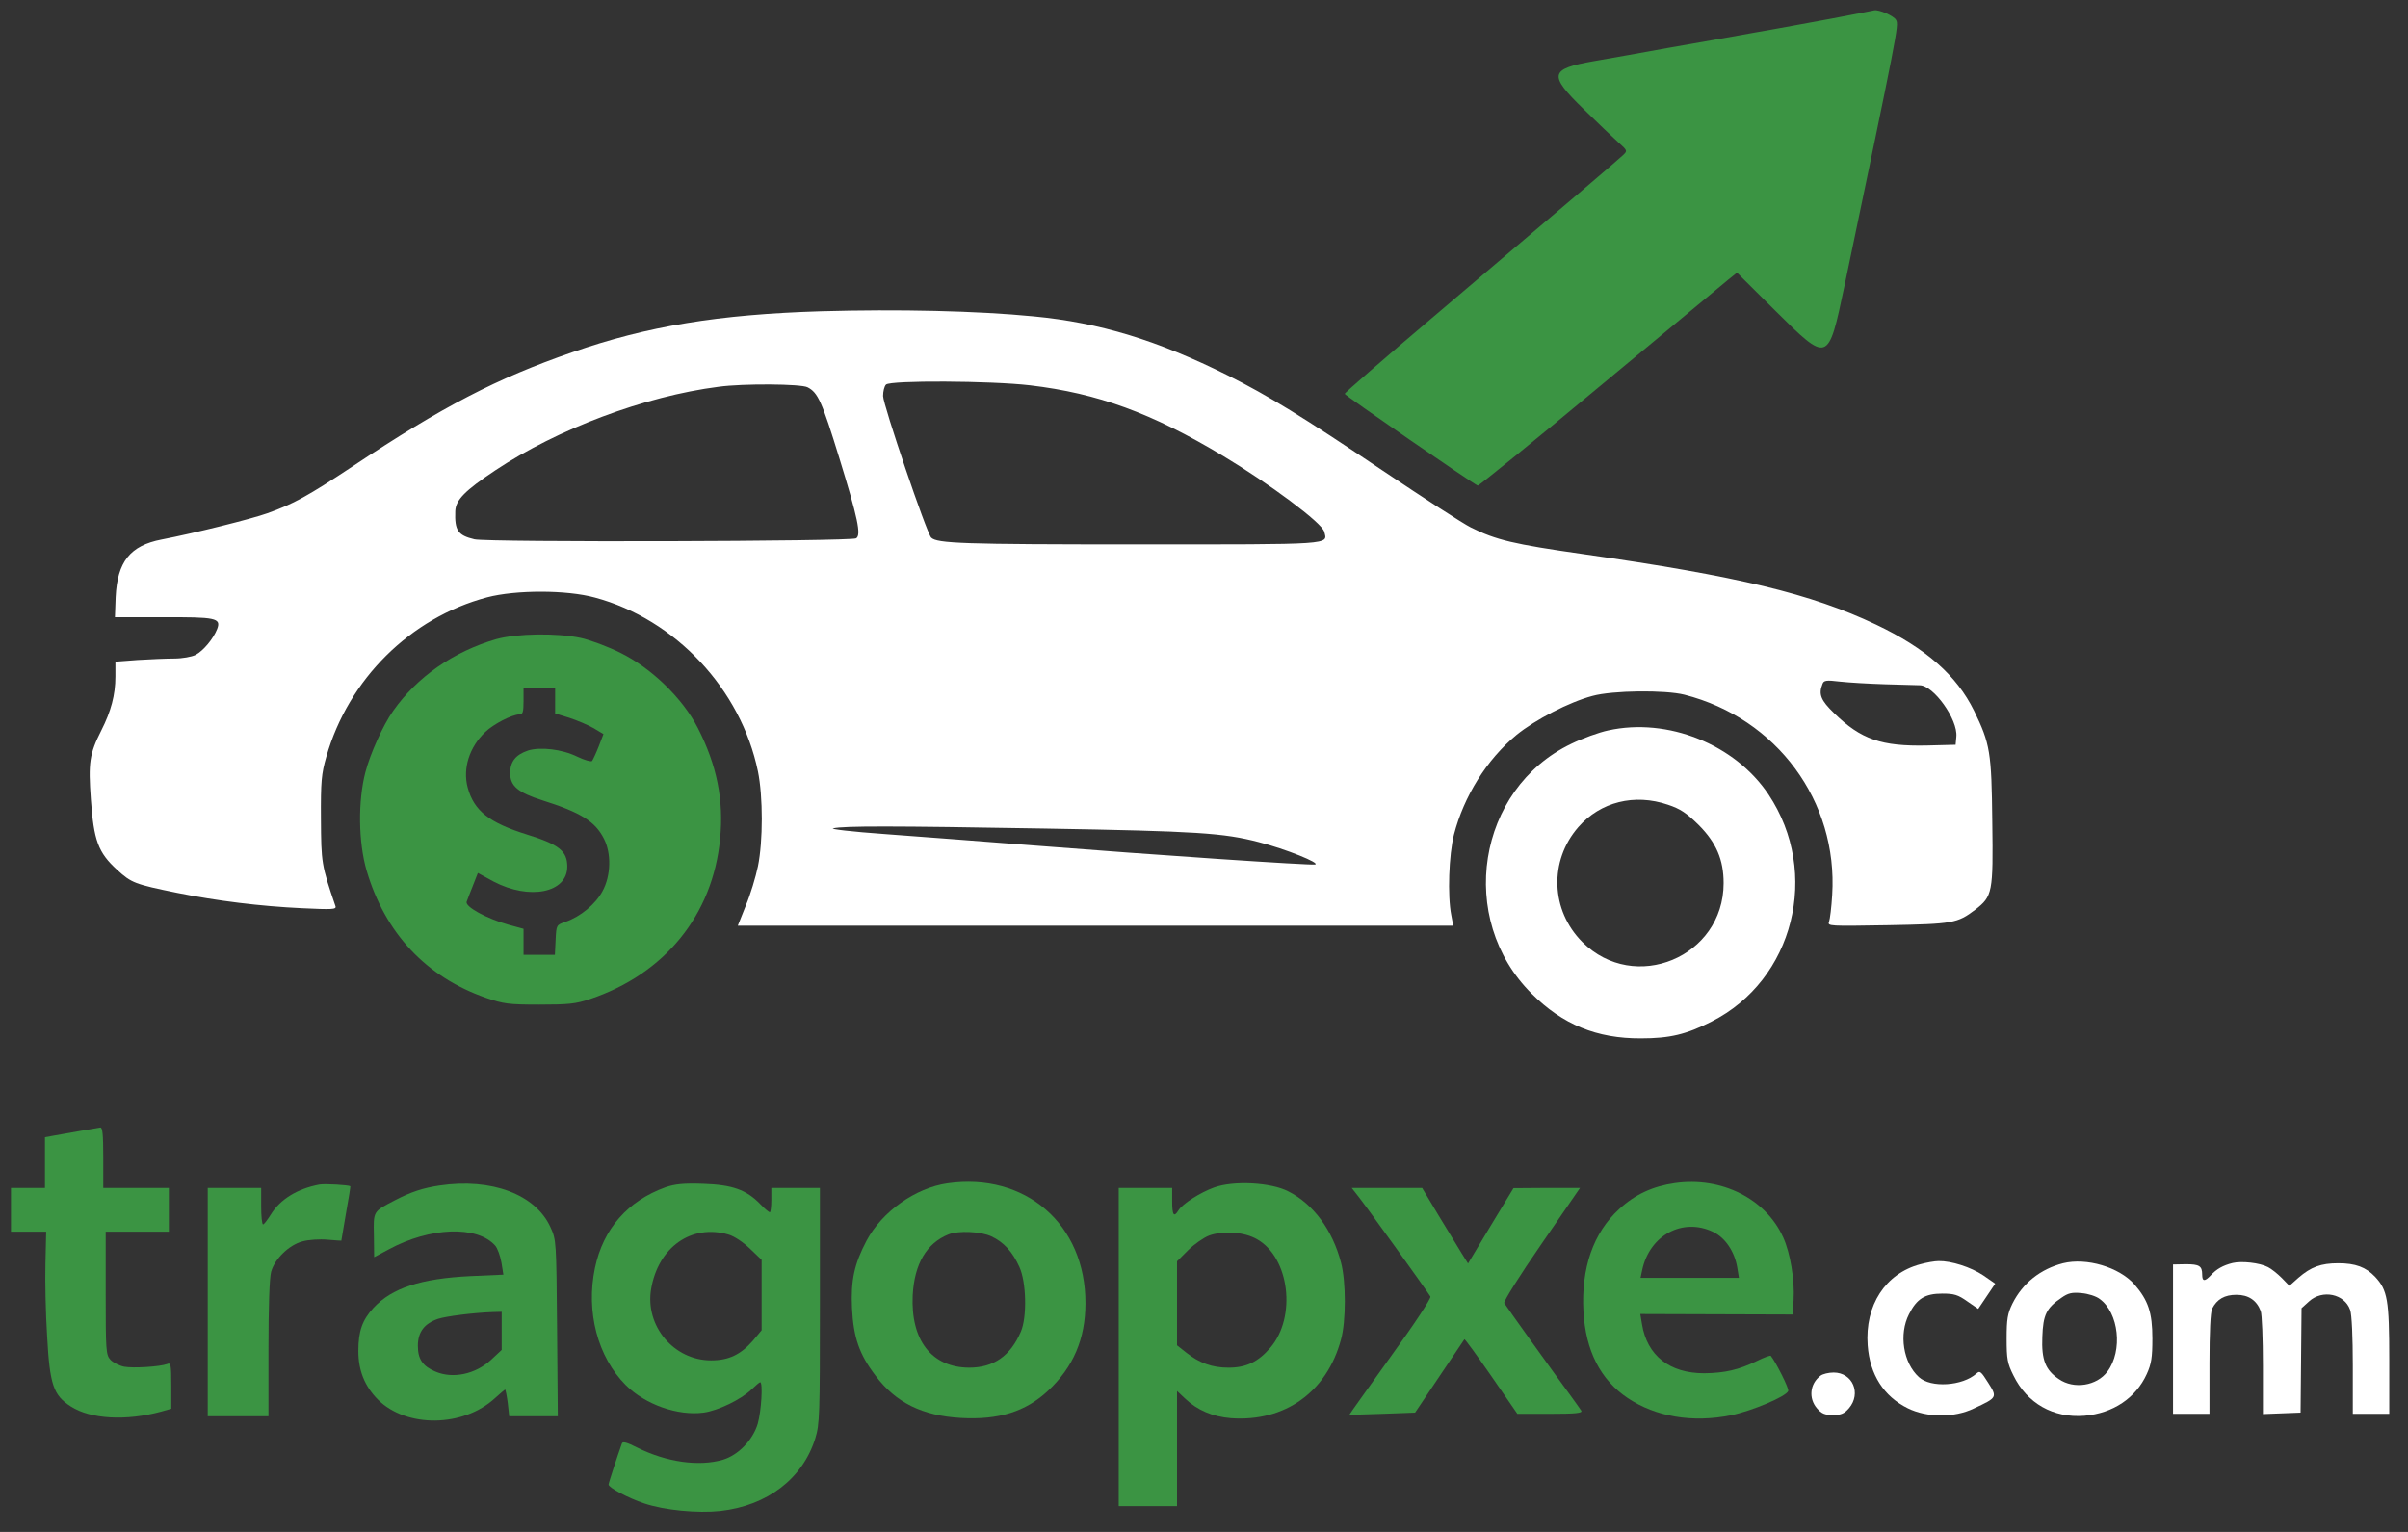 <svg xmlns="http://www.w3.org/2000/svg" preserveAspectRatio="xMidYMid meet" viewBox="319.488 163.84 991.232 630.784" version="1.0" style="max-height: 500px" width="991.232" height="630.784">

<rect x="319.488" y="163.84" width="991.232" height="630.784" fill="#333333" stroke="none"/>

<g stroke="none" fill="#000000" transform="translate(0,1024) scale(0.1,-0.1)">
<path d="M10735 8525 c-93 -17 -237 -44 -320 -58 -82 -15 -240 -43 -350 -62&#10;-110 -20 -249 -45 -308 -55 -184 -32 -189 -56 -44 -197 56 -55 120 -116 142&#10;-136 40 -36 40 -36 20 -55 -21 -20 -207 -179 -787 -671 -197 -167 -358 -307&#10;-358 -311 0 -6 529 -371 548 -378 4 -1 230 182 501 408 272 226 510 423 530&#10;440 l36 29 156 -155 c220 -218 219 -219 286 98 219 1048 225 1076 213 1097 -8&#10;17 -71 44 -90 40 -3 -1 -81 -16 -175 -34z" style="&#10;    fill: #3B9443;&#10;"/>
<path d="M6575 7320 c-422 -13 -715 -61 -1025 -169 -309 -107 -531 -222 -904&#10;-470 -184 -122 -244 -155 -351 -193 -64 -23 -300 -82 -435 -108 -130 -25 -182&#10;-92 -189 -237 l-3 -83 195 0 c220 1 243 -3 226 -48 -16 -41 -57 -90 -89 -107&#10;-16 -8 -55 -15 -88 -15 -32 0 -100 -3 -150 -6 l-92 -7 0 -61 c0 -76 -18 -143&#10;-58 -222 -49 -97 -54 -132 -43 -285 12 -168 30 -218 108 -289 59 -54 72 -59&#10;248 -95 164 -33 342 -55 513 -63 125 -6 142 -5 138 8 -58 170 -59 179 -60 360&#10;-1 154 2 185 22 255 91 320 346 573 662 657 118 31 328 31 444 -1 331 -89 601&#10;-377 671 -716 21 -103 21 -287 0 -390 -9 -44 -31 -117 -50 -162 l-33 -83 1473&#10;0 1472 0 -8 43 c-16 81 -10 249 11 332 41 158 135 309 257 410 77 63 218 136&#10;313 161 83 23 300 25 379 5 380 -97 632 -439 608 -824 -3 -51 -9 -100 -13&#10;-111 -7 -18 2 -18 242 -14 269 5 286 8 360 64 71 55 74 70 70 361 -3 289 -9&#10;322 -75 458 -72 146 -198 257 -404 355 -268 127 -567 199 -1205 290 -287 41&#10;-359 58 -463 110 -32 16 -194 121 -361 233 -333 224 -472 309 -639 393 -289&#10;144 -526 217 -799 243 -235 23 -558 30 -875 21z m860 -305 c279 -33 501 -114&#10;795 -291 190 -114 408 -276 416 -312 14 -54 45 -52 -775 -52 -713 0 -819 4&#10;-843 28 -19 19 -198 547 -198 583 0 19 5 40 12 47 18 18 430 16 593 -3z m-916&#10;-8 c43 -22 59 -58 131 -292 76 -247 91 -317 69 -330 -20 -13 -1515 -17 -1571&#10;-4 -68 16 -82 36 -79 116 2 46 39 84 165 168 256 170 614 305 919 344 102 14&#10;339 12 366 -2z m4436 -1223 c66 -2 130 -4 142 -4 57 0 158 -141 151 -212 l-3&#10;-33 -118 -3 c-187 -4 -272 25 -382 133 -55 53 -65 78 -48 120 5 15 15 17 72&#10;10 36 -4 120 -9 186 -11z m-3460 -594 c629 -11 736 -18 882 -56 110 -28 256&#10;-87 231 -92 -21 -4 -659 39 -1153 78 -203 16 -480 37 -615 47 -141 10 -232 21&#10;-215 24 46 10 238 10 870 -1z" style="&#10;    fill: #fff;&#10;"/>
<path d="M5238 5970 c-176 -51 -327 -156 -425 -296 -41 -58 -94 -175 -114&#10;-252 -31 -118 -29 -289 5 -405 76 -258 245 -438 491 -524 73 -25 93 -28 220&#10;-28 120 0 150 3 209 23 307 103 505 346 535 659 16 159 -13 304 -92 458 -62&#10;121 -190 245 -317 308 -52 26 -127 54 -165 62 -99 21 -264 18 -347 -5z m242&#10;-253 l0 -53 58 -18 c31 -10 76 -29 99 -42 l42 -25 -20 -52 c-11 -28 -24 -55&#10;-27 -59 -4 -4 -32 4 -61 18 -63 31 -153 41 -203 25 -50 -17 -73 -45 -73 -93 0&#10;-53 32 -80 133 -112 158 -50 217 -87 253 -158 31 -61 29 -152 -6 -216 -29 -54&#10;-91 -105 -152 -126 -38 -13 -38 -13 -41 -74 l-3 -62 -64 0 -65 0 0 53 0 54&#10;-62 17 c-90 25 -181 75 -172 95 3 9 15 39 26 67 l20 51 64 -35 c148 -78 304&#10;-47 304 61 0 64 -33 91 -165 132 -157 49 -219 98 -245 194 -21 78 7 166 72&#10;228 34 33 110 72 141 73 14 0 17 9 17 55 l0 55 65 0 65 0 0 -53z" style="&#10;    fill: #3B9443;&#10;"/>
<path d="M9815 5594 c-38 -8 -107 -33 -152 -55 -388 -186 -473 -721 -163&#10;-1029 127 -127 268 -185 450 -184 118 0 186 16 290 69 339 171 450 612 235&#10;935 -138 207 -416 318 -660 264z m246 -306 c51 -17 76 -34 125 -82 74 -74 104&#10;-144 104 -241 0 -304 -367 -457 -582 -242 -130 131 -137 334 -16 473 91 104&#10;231 139 369 92z" style="&#10;    fill: #fff;&#10;"/>
<path d="M3520 3944 c-41 -7 -90 -16 -107 -19 l-33 -6 0 -104 0 -105 -70 0&#10;-70 0 0 -90 0 -90 73 0 72 0 -3 -132 c-2 -72 1 -207 7 -300 11 -200 26 -242&#10;98 -288 81 -52 227 -60 371 -21 l42 12 0 95 c0 87 -2 96 -17 89 -30 -11 -139&#10;-18 -177 -11 -20 4 -45 17 -56 28 -19 21 -20 36 -20 275 l0 253 130 0 130 0 0&#10;90 0 90 -135 0 -135 0 0 125 c0 94 -3 125 -12 124 -7 -1 -47 -8 -88 -15z" style="&#10;    fill: #3B9443;&#10;"/>
<path d="M7095 3729 c-132 -19 -269 -116 -333 -236 -51 -97 -65 -163 -60 -277&#10;6 -122 30 -191 97 -279 83 -111 193 -165 351 -174 156 -9 267 26 359 112 104&#10;97 154 214 154 360 1 325 -247 540 -568 494z m180 -218 c52 -24 88 -64 116&#10;-126 29 -63 32 -208 6 -267 -43 -100 -112 -148 -213 -148 -154 1 -241 113&#10;-232 299 7 128 57 214 148 250 41 16 131 12 175 -8z" style="&#10;    fill: #3B9443;&#10;"/>
<path d="M10090 3730 c-92 -13 -165 -47 -230 -107 -107 -98 -157 -244 -147&#10;-422 9 -161 70 -281 182 -356 115 -77 267 -103 425 -71 87 18 227 77 236 100&#10;4 10 -51 119 -72 145 -2 2 -28 -7 -56 -21 -76 -37 -133 -50 -218 -51 -143 0&#10;-235 73 -256 202 l-7 42 314 -1 314 -1 3 60 c5 83 -14 195 -43 258 -72 159&#10;-254 250 -445 223z m157 -201 c50 -24 88 -81 99 -146 l7 -43 -203 0 -202 0 7&#10;33 c31 143 167 216 292 156z" style="&#10;    fill: #3B9443;&#10;"/>
<path d="M4510 3724 c-91 -17 -162 -61 -200 -123 -14 -22 -28 -41 -32 -41 -5&#10;0 -8 34 -8 75 l0 75 -110 0 -110 0 0 -470 0 -470 125 0 125 0 0 278 c0 171 4&#10;292 11 317 15 53 73 110 129 125 25 7 71 10 103 7 31 -3 57 -4 57 -4 0 1 9 51&#10;19 112 11 60 19 111 18 112 -6 5 -105 11 -127 7z" style="&#10;    fill: #3B9443;&#10;"/>
<path d="M5004 3720 c-67 -10 -117 -26 -184 -61 -90 -47 -88 -43 -86 -144 l1&#10;-90 60 32 c169 92 364 99 438 16 10 -11 21 -43 26 -70 l8 -50 -136 -6 c-204&#10;-10 -323 -49 -399 -131 -46 -50 -62 -96 -62 -177 0 -81 26 -145 80 -200 118&#10;-118 352 -115 483 6 21 19 40 35 41 35 2 0 7 -25 11 -55 l6 -55 100 0 100 0&#10;-3 363 c-3 356 -3 363 -27 415 -61 135 -242 204 -457 172z m256 -599 l0 -78&#10;-44 -41 c-64 -59 -157 -79 -229 -48 -52 22 -72 51 -72 106 0 57 27 92 83 111&#10;34 11 143 25 225 28 l37 1 0 -79z" style="&#10;    fill: #3B9443;&#10;"/>
<path d="M5935 3713 c-156 -56 -257 -171 -291 -332 -38 -181 11 -367 127 -483&#10;80 -80 214 -127 320 -113 60 8 154 54 196 94 18 17 34 31 37 31 12 0 5 -119&#10;-10 -171 -20 -67 -80 -129 -143 -148 -99 -29 -233 -10 -353 50 -43 22 -60 26&#10;-63 17 -17 -47 -55 -163 -55 -169 0 -13 81 -56 147 -78 83 -28 220 -41 313&#10;-31 194 22 339 133 391 299 18 59 19 96 19 547 l0 484 -100 0 -100 0 0 -50 c0&#10;-27 -3 -50 -6 -50 -4 0 -22 15 -39 33 -58 60 -116 80 -235 84 -82 3 -116 -1&#10;-155 -14z m259 -195 c24 -7 61 -32 88 -58 l48 -46 0 -145 0 -145 -36 -43 c-50&#10;-57 -99 -81 -172 -81 -153 0 -272 141 -247 293 29 173 166 270 319 225z" style="&#10;    fill: #3B9443;&#10;"/>
<path d="M8193 3712 c-58 -21 -130 -67 -147 -94 -19 -31 -26 -20 -26 37 l0 55&#10;-110 0 -110 0 0 -655 0 -655 120 0 120 0 0 237 0 237 33 -31 c50 -48 114 -75&#10;189 -81 222 -16 395 108 453 324 21 75 21 239 0 317 -35 134 -114 241 -217&#10;293 -72 37 -225 45 -305 16z m176 -213 c134 -75 164 -320 55 -447 -50 -58 -99&#10;-82 -172 -82 -67 0 -120 19 -174 62 l-38 30 0 173 0 173 45 45 c25 25 64 52&#10;87 61 58 21 145 15 197 -15z" style="&#10;    fill: #3B9443;&#10;"/>
<path d="M8788 3673 c31 -39 283 -389 295 -410 4 -7 -63 -109 -163 -247 -93&#10;-130 -170 -237 -170 -239 0 -1 61 0 135 3 l135 5 100 149 c55 82 102 151 103&#10;153 2 2 52 -67 111 -152 l107 -155 135 0 c105 0 134 3 128 13 -4 6 -24 35 -44&#10;62 -70 95 -267 370 -273 381 -4 6 65 116 153 243 l159 231 -137 0 -137 -1 -94&#10;-155 -93 -155 -27 43 c-15 24 -57 94 -95 156 l-67 112 -145 0 -145 0 29 -37z" style="&#10;    fill: #3B9443;&#10;"/>
<path d="M11100 3396 c-144 -38 -229 -169 -217 -334 9 -121 66 -210 165 -259&#10;79 -39 191 -40 272 -1 97 45 97 46 59 106 -29 46 -34 51 -48 38 -58 -52 -188&#10;-60 -237 -15 -65 59 -83 177 -41 259 32 64 66 85 137 85 49 0 65 -5 103 -32&#10;l45 -31 35 52 35 52 -49 34 c-51 34 -132 60 -184 59 -16 0 -50 -6 -75 -13z" style="&#10;    fill: #fff;&#10;"/>
<path d="M11687 3400 c-93 -24 -166 -82 -208 -166 -20 -41 -24 -64 -24 -144 0&#10;-84 3 -102 28 -152 56 -115 164 -176 292 -166 118 10 212 73 257 172 19 42 23&#10;68 23 146 0 107 -17 157 -74 223 -63 71 -197 111 -294 87z m151 -147 c79 -57&#10;96 -213 32 -299 -44 -59 -138 -74 -200 -31 -55 37 -72 79 -68 174 3 91 17 119&#10;79 161 27 19 43 23 82 19 27 -2 61 -13 75 -24z" style="&#10;    fill: #fff;&#10;"/>
<path d="M12385 3401 c-40 -10 -66 -25 -89 -50 -25 -27 -36 -27 -36 2 0 36&#10;-12 43 -67 43 l-53 -1 0 -307 0 -308 75 0 75 0 0 206 c0 131 4 213 11 227 20&#10;39 51 57 100 57 49 0 83 -22 100 -67 5 -13 9 -114 9 -224 l0 -200 78 3 77 3 2&#10;215 2 215 31 28 c55 50 146 31 169 -35 7 -18 11 -114 11 -229 l0 -199 75 0 75&#10;0 0 224 c0 245 -7 285 -58 340 -38 40 -81 56 -152 56 -71 0 -112 -15 -164 -60&#10;l-37 -33 -31 32 c-18 18 -43 38 -57 45 -34 18 -109 26 -146 17z" style="&#10;    fill: #fff;&#10;"/>
<path d="M10689 2937 c-44 -33 -50 -93 -15 -134 19 -22 32 -28 66 -28 34 0 47&#10;6 66 28 52 61 15 147 -63 147 -21 0 -45 -6 -54 -13z" style="&#10;    fill: #fff;&#10;"/>
</g>
</svg>